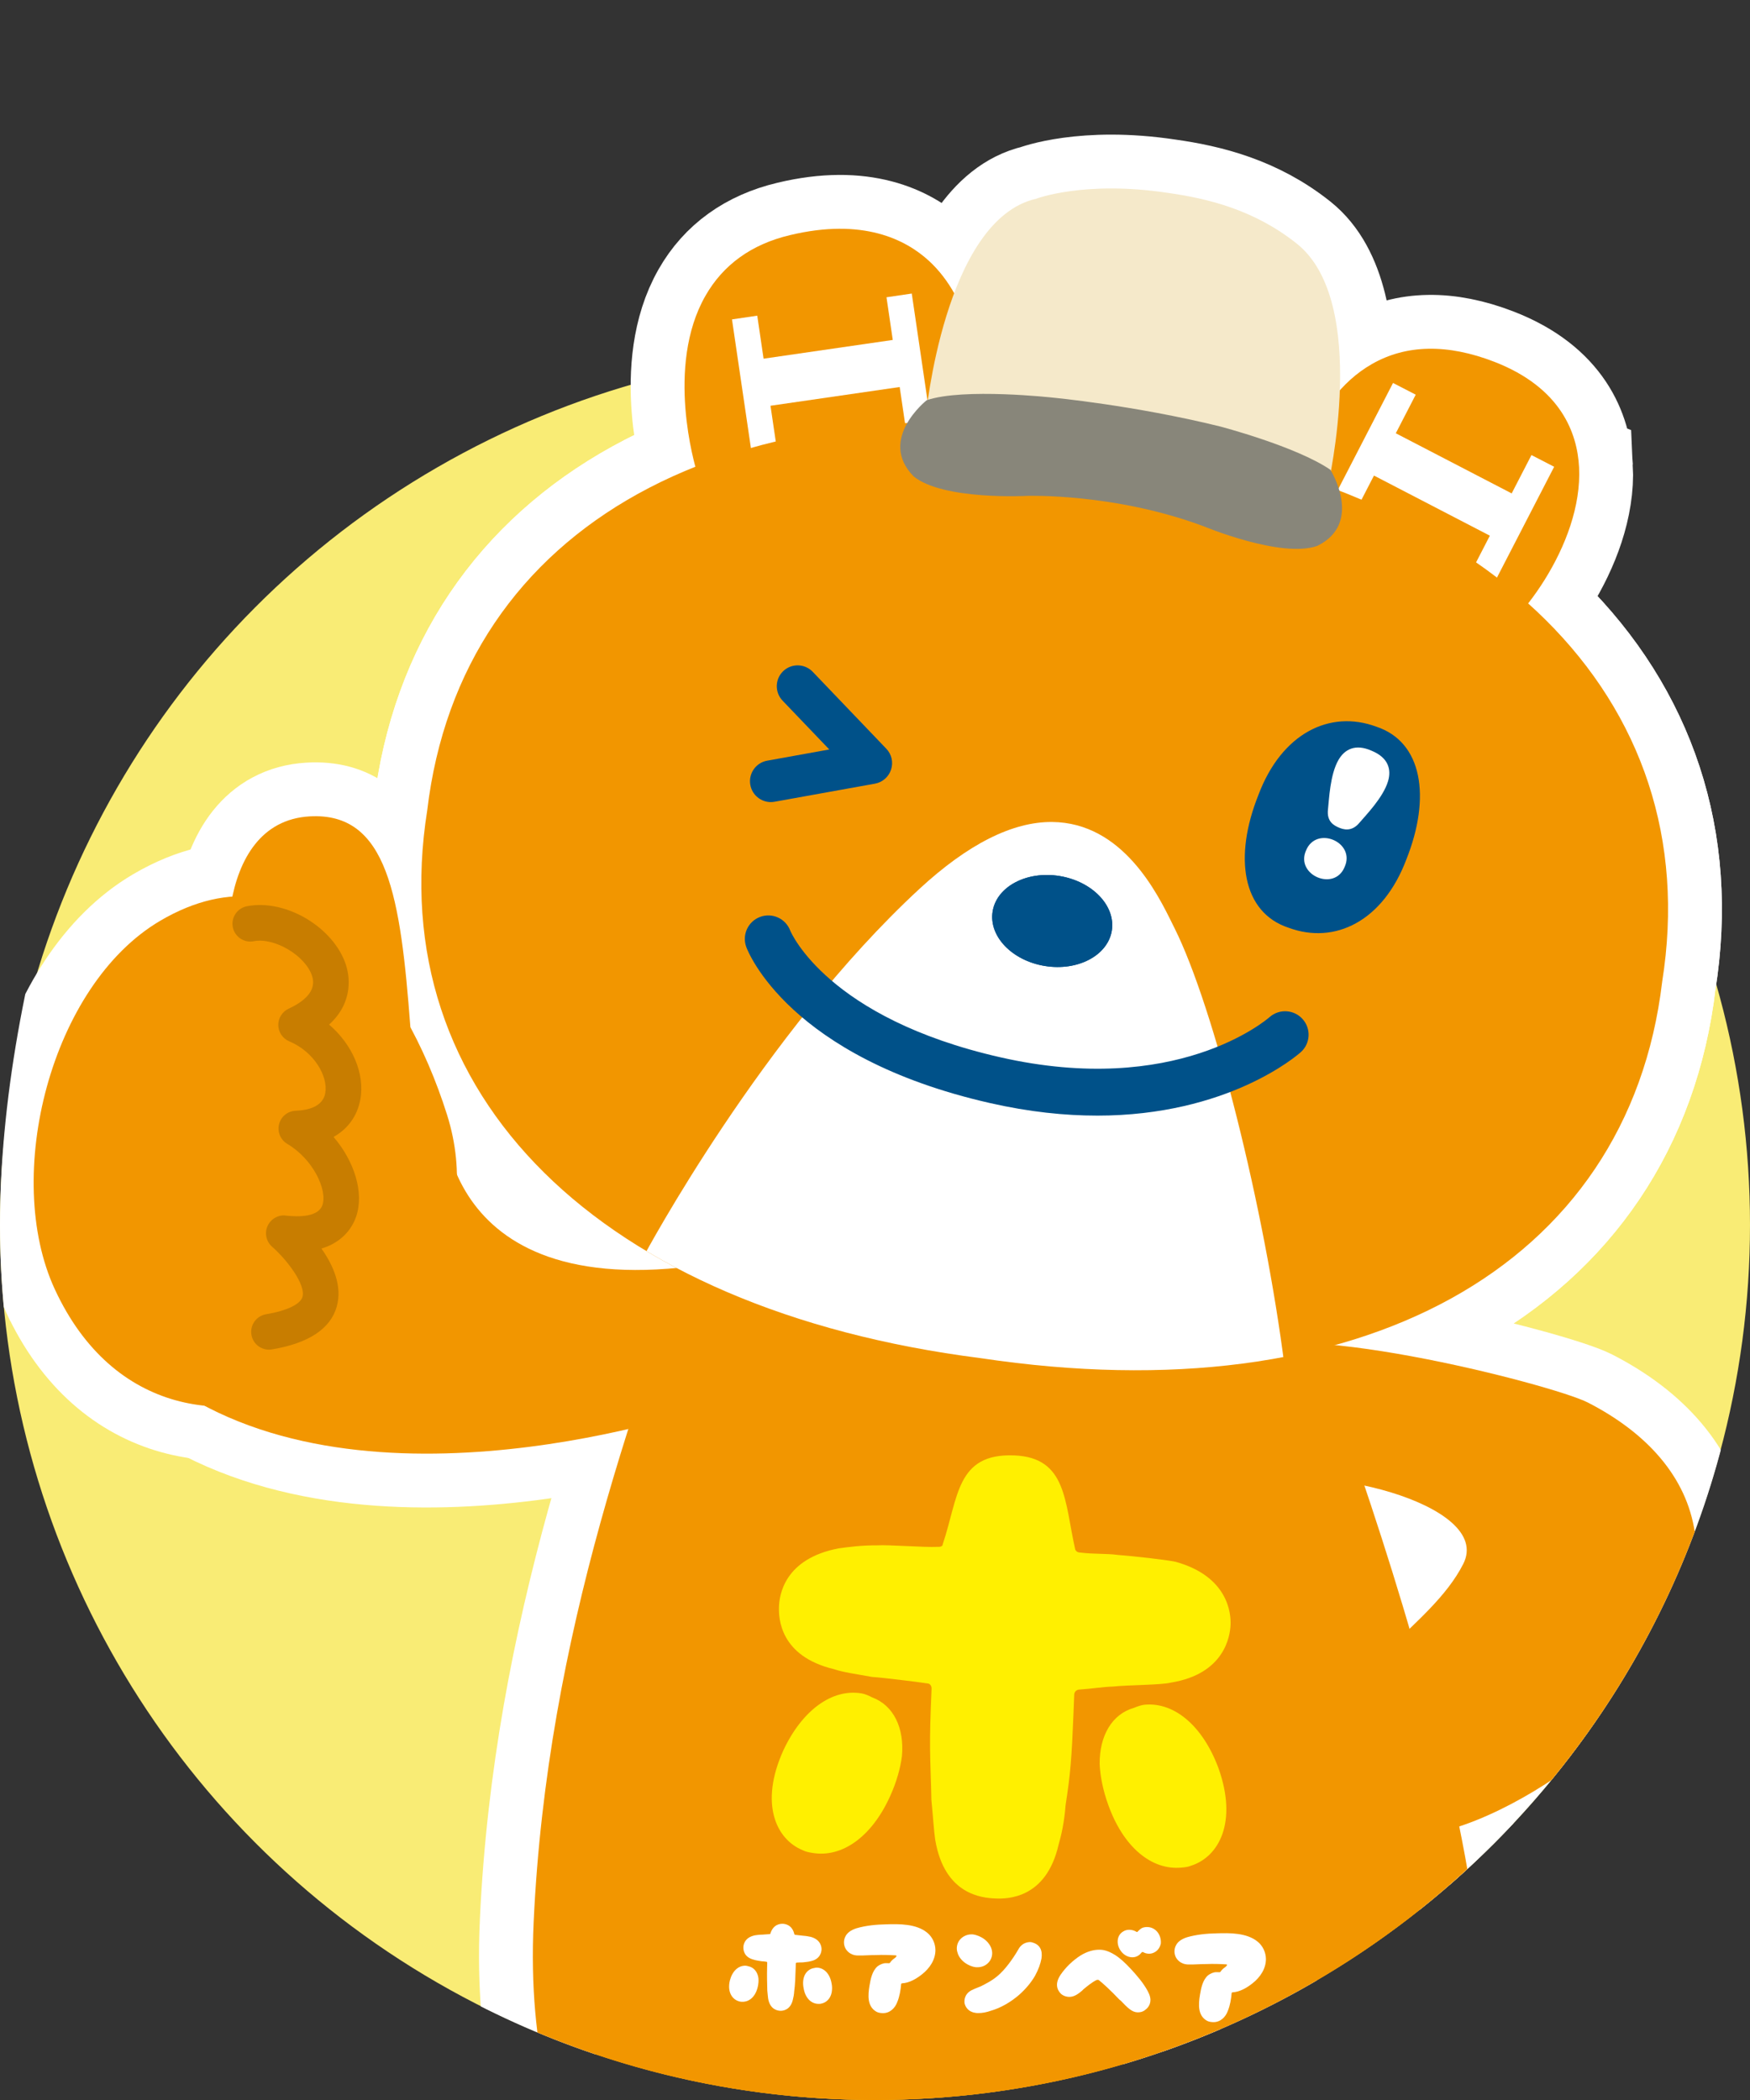 <?xml version="1.0" encoding="UTF-8"?><svg id="_レイヤー_2" xmlns="http://www.w3.org/2000/svg" width="130" height="156" xmlns:xlink="http://www.w3.org/1999/xlink" viewBox="0 0 130 156"><rect x="0" y="0" width="130" height="156" fill="#333333" stroke="none"/><defs><style>.cls-1,.cls-2{fill:none;}.cls-3{fill:#f29600;}.cls-4{fill:#fff000;}.cls-5{fill:#f9ec75;}.cls-6{fill:#005189;}.cls-2{stroke:#fff;stroke-width:8px;}.cls-7{clip-path:url(#clippath-4);}.cls-8{clip-path:url(#clippath-2);}.cls-9{clip-path:url(#clippath-6);}.cls-10{clip-path:url(#clippath-5);}.cls-11{fill:#fff;}.cls-12{fill:#88867a;}.cls-13{fill:#f5e9ca;}.cls-14{fill:#e52d8a;}.cls-15{fill:#c87d00;}.cls-16{clip-path:url(#clippath);}</style><clipPath id="clippath"><circle class="cls-5" cx="65" cy="91" r="65"/></clipPath><clipPath id="clippath-2"><path class="cls-1" d="M123.475,72.933c-2.51,21.209-22.415,32.2-50.629,27.958-28.311-3.602-44.471-19.601-41.109-40.693,2.509-21.21,22.414-32.203,50.629-27.964,28.308,3.608,44.467,19.605,41.109,40.698Z"/></clipPath><clipPath id="clippath-4"><path class="cls-1" d="M130,91c0,35.899-29.101,65-65,65S0,126.899,0,91,29.101,0,65,0c65,0,65,55.101,65,91Z"/></clipPath><clipPath id="clippath-5"><path class="cls-1" d="M123.475,72.933c-2.51,21.209-22.415,32.2-50.629,27.958-28.311-3.602-44.471-19.601-41.109-40.693,2.509-21.21,22.414-32.203,50.629-27.964,28.308,3.608,44.467,19.605,41.109,40.698Z"/></clipPath><clipPath id="clippath-6"><path class="cls-1" d="M123.475,72.933c-2.51,21.209-22.415,32.2-50.629,27.958-28.311-3.602-44.471-19.601-41.109-40.693,2.509-21.21,22.414-32.203,50.629-27.964,28.308,3.608,44.467,19.605,41.109,40.698Z"/></clipPath></defs><g id="design"><circle class="cls-5" cx="65" cy="91" r="65"/><g class="cls-16"><path class="cls-3" d="M39.644,142.758c.988-21.356,7.772-39.414,13.326-54.595l41.849,4.43c.768,1.948,19.469,47.731,14.536,65.1-.142.644-1.975,8.049-8.183,10.942-.168.149-1.388,1.41-2.697,7.105l-.088.38c-1.595,6.951-2.399,10.443-9.385,11.127-1.613.159-3.064-.305-4.307-1.379-3.93-3.379-4.421-11.933-4.445-12.295-.008-.183-.284-4.539-4.054-4.494-.137,0-.269.008-.396.019-3.273.322-2.909,4.582-2.891,4.76l.003.075c.018.588.313,14.668-8.863,14.971-.106.023-.264.054-.455.074-1.988.194-6.844-.609-8.972-12.262-.636-4.382-4.889-7.64-5.342-7.972-1.006-.579-10.538-6.574-9.636-25.985Z"/><path class="cls-3" d="M104.808,152.563c4.687-.459,8.873,2.984,9.331,7.669.46,4.69-2.981,8.875-7.669,9.335-4.685.458-8.873-2.981-9.331-7.671-.46-4.686,2.981-8.873,7.669-9.332Z"/><path class="cls-3" d="M93.194,110.385c4.067-1.896,17.814,1.25,15.505,5.794-2.466,4.853-9.215,7.543-9.362,13.548-.326,13.3,16.335,3.383,20.371-1.127,10.094-11.29,7.009-19.915-1.75-24.41-2.673-1.369-23.468-6.66-26.333-3.402"/><path class="cls-14" d="M93.505,109.219c.528,1.05.344.684,0,0"/><path class="cls-3" d="M32.87,81.784s-1.037,14.721,18.525,12.285l1.794,10.258s-23.931,8.593-39.175-.561"/><path class="cls-3" d="M17.98,75.948c-1.696-3.498-2.164-14.881,5.013-15.302,5.822-.341,6.759,5.991,7.493,15.662"/><path class="cls-3" d="M4.078,95.788c8.62,18.592,34.519,4.168,29.138-12.955-3.175-10.094-10.885-20.565-21.31-14.435-8.139,4.785-11.725,18.99-7.829,27.389Z"/><path class="cls-15" d="M19.982,100.261c-.635,0-1.196-.458-1.304-1.105-.122-.721.366-1.403,1.086-1.525,1.537-.258,2.548-.74,2.706-1.29.259-.908-1.145-2.75-2.26-3.73-.434-.383-.57-1.004-.335-1.533.235-.529.798-.853,1.361-.777.886.102,2.406.136,2.716-.783.381-1.133-.698-3.413-2.611-4.544-.505-.299-.754-.896-.609-1.465.143-.569.646-.975,1.235-.997.898-.033,2.009-.286,2.196-1.308.222-1.222-.8-3.061-2.679-3.85-.482-.203-.8-.672-.811-1.196-.009-.524.291-1.004.765-1.225,1.462-.68,2.049-1.499,1.745-2.435-.491-1.506-2.79-2.878-4.333-2.578-.711.142-1.413-.325-1.555-1.042-.141-.717.326-1.414,1.043-1.555,2.865-.571,6.447,1.55,7.362,4.355.222.684.649,2.699-1.251,4.435,1.709,1.464,2.672,3.622,2.317,5.565-.224,1.227-.926,2.183-1.988,2.78,1.542,1.796,2.282,4.126,1.683,5.905-.218.647-.849,1.866-2.582,2.388.858,1.216,1.569,2.782,1.136,4.311-.468,1.652-2.088,2.722-4.813,3.18-.075.012-.149.018-.221.018Z"/><path class="cls-3" d="M117.302,34.711c-.128-2.507-1.32-5.903-6.291-7.833-3.478-1.347-6.538-1.296-9.091.162-4.716,2.686-5.838,9.152-5.884,9.427l1.044.174,12.416,10.528.481.939c2.674-1.358,7.616-7.636,7.326-13.397Z"/><polygon class="cls-11" points="113.766 33.805 112.296 36.653 103.688 32.186 105.168 29.319 103.482 28.449 98.611 37.886 100.297 38.756 102.066 35.328 110.675 39.794 108.895 43.242 110.581 44.112 115.452 34.675 113.766 33.805"/><path class="cls-3" d="M69.012,19.383c-1.726-1.59-4.917-3.217-10.338-1.914-2.841.675-4.953,2.195-6.271,4.508-2.995,5.242-.754,12.688-.658,13.002l1.227-.376,18.141-1.913,1.261.197c.89-5.686-.366-10.736-3.361-13.504Z"/><polygon class="cls-11" points="67.399 32.59 69.276 32.313 67.731 21.806 65.854 22.083 66.32 25.253 56.723 26.645 56.253 23.45 54.376 23.727 55.922 34.234 57.799 33.958 57.237 30.142 66.834 28.75 67.399 32.59"/><path class="cls-3" d="M123.475,72.933c-2.51,21.209-22.415,32.2-50.629,27.958-28.311-3.602-44.471-19.601-41.109-40.693,2.509-21.21,22.414-32.203,50.629-27.964,28.308,3.608,44.467,19.605,41.109,40.698Z"/><g class="cls-8"><path class="cls-11" d="M95.43,101.539c-1.492-11.771-5.237-26.692-8.174-32.58l-.162-.326c-1.106-2.252-3.696-7.528-8.942-7.571-2.942-.024-6.261,1.651-9.862,4.979-11.648,10.77-20.382,27.117-20.47,27.276l-.371.704,15.946,8.121,24.528,2.357,7.588-2.303-.08-.655Z"/></g><path class="cls-6" d="M82.592,69.136c-.302,1.844-2.526,3.019-4.967,2.623-2.443-.393-4.185-2.208-3.887-4.053.298-1.845,2.521-3.024,4.962-2.632,2.445.395,4.187,2.213,3.892,4.061Z"/><path class="cls-6" d="M82.592,69.136c-.302,1.844-2.526,3.019-4.967,2.623-2.443-.393-4.185-2.208-3.887-4.053.298-1.845,2.521-3.024,4.962-2.632,2.445.395,4.187,2.213,3.892,4.061Z"/><path class="cls-6" d="M104.473,63.841c-1.732,4.592-5.31,6.349-8.751,5.077-3.438-1.133-4.088-5.241-2.241-9.861,1.727-4.596,5.309-6.349,8.751-5.078,3.436,1.129,4.084,5.237,2.241,9.862Z"/><path class="cls-6" d="M81.498,82.874c-2.385,0-5.043-.269-7.972-.936-14.923-3.392-17.967-11.257-18.089-11.59-.332-.904.132-1.905,1.035-2.237.901-.332,1.893.126,2.231,1.019.063.153,2.787,6.497,15.596,9.409,13.03,2.965,19.736-2.74,20.014-2.984.721-.633,1.82-.566,2.458.154.636.718.575,1.812-.14,2.451-.264.237-5.411,4.715-15.133,4.715Z"/><path class="cls-13" d="M85.021,33.754l-16.251-2.799s1.374-14.641,8.202-16.19c0,0,3.566-1.37,9.748-.442,3.048.427,6.479,1.278,9.614,3.777,5.465,4.356,2.313,18.001,2.313,18.001l-16.251-2.799"/><path class="cls-12" d="M89.425,39.1s5.761,2.404,8.429,1.452c3.464-1.697.974-5.655.974-5.655-2.54-1.741-8.222-3.224-8.222-3.224-6.385-1.57-12.381-2.133-12.381-2.133,0,0-6.653-.743-9.385.191,0,0-3.67,2.897-.974,5.655,2.195,1.79,8.429,1.452,8.429,1.452,0,0,6.472-.226,13.13,2.262Z"/><path class="cls-11" d="M99.885,64.406c-.758,1.856-3.681.587-2.863-1.232.764-1.866,3.703-.613,2.863,1.232Z"/><path class="cls-11" d="M103.111,58.036c.258-.868.033-1.748-1.208-2.262l-0-0c-1.226-.548-2.02-.106-2.473.678-.632,1.092-.699,2.954-.778,3.655-.116.926.444,1.214.798,1.367.307.132.949.361,1.541-.36.455-.539,1.76-1.868,2.119-3.077Z"/><path class="cls-6" d="M57.264,59.584c-.737,0-1.391-.526-1.526-1.276-.15-.843.409-1.65,1.251-1.8l4.615-.833-3.47-3.627c-.592-.618-.571-1.599.046-2.191.618-.592,1.6-.57,2.193.048l5.466,5.714c.396.412.533,1.008.354,1.551-.176.543-.636.945-1.2,1.046l-7.457,1.343c-.091.015-.184.024-.274.024Z"/><path class="cls-4" d="M79.8,125.872c-.02.508-.039.973-.059,1.482-.128,3.217-.221,4.422-.583,6.739-.095,1.268-.314,2.234-.522,2.947-.924,4.033-3.83,4.023-4.681,3.989-.986-.039-3.793-.258-4.482-4.355-.106-.725-.157-1.702-.285-2.979-.041-2.333-.173-3.547-.045-6.764.02-.508.041-1.016.059-1.482.008-.212-.119-.386-.298-.393-.714-.113-3.572-.46-4.111-.482-1.203-.218-2.14-.34-2.849-.58-4.001-.965-4.113-3.768-4.077-4.656.032-.804.366-3.546,4.436-4.317.722-.098,1.67-.23,2.881-.224.765-.054,3.492.16,4.436.113.224.009.405-.026.412-.195,1.171-3.472.996-6.771,5.313-6.599,3.908.156,3.728,3.441,4.529,6.992.083.173.216.221.395.228,1.072.128,1.891.055,2.784.175,1.163.089,3.572.355,4.284.51,3.907,1.089,4.11,3.852,4.078,4.657-.035.889-.46,3.67-4.436,4.316-.725.183-3.144.171-4.316.294-.674.015-1.633.168-2.443.22-.224-.009-.411.153-.419.365Z"/><path class="cls-4" d="M59.618,137.439c-1.99-.82-3.196-3.493-1.431-7.401,1.39-2.979,3.621-4.621,5.829-4.24.245.042.542.173.769.292,1.607.596,2.398,2.282,2.217,4.357-.111.895-.409,1.956-.881,2.988-1.365,3.024-3.577,4.589-5.785,4.208-.245-.042-.49-.085-.717-.203Z"/><path class="cls-4" d="M87.76,138.737c-2.232.204-4.312-1.533-5.431-4.656-.389-1.066-.602-2.147-.64-3.048-.015-2.083.908-3.701,2.557-4.167.236-.1.542-.207.789-.23,2.232-.204,4.324,1.611,5.473,4.691,1.448,4.036.033,6.605-2.016,7.264-.236.1-.483.123-.731.146Z"/><path class="cls-11" d="M54.949,148.684c-.517-.117-.945-.661-.73-1.562.176-.689.621-1.114,1.166-1.099.061.002.14.021.199.039.414.08.692.421.756.877.021.197.005.438-.053.675-.167.698-.611,1.105-1.157,1.09-.061-.001-.122-.003-.181-.021ZM59.116,145.867c-.003.103-.005.197-.008.3-.018.65-.044,1.284-.109,1.753-.016.257-.056.452-.094.597-.169.818-.769.862-.933.857-.191-.005-.769-.081-.911-.908-.021-.147-.034-.343-.062-.601-.013-.471-.031-1.106-.013-1.756.003-.103.005-.206.008-.3.001-.043-.023-.078-.057-.079-.14-.021-.26-.033-.363-.036-.234-.041-.415-.063-.552-.109-.776-.184-.804-.75-.799-.93.004-.163.063-.718.848-.886.138-.021.322-.05.556-.053.149-.013.339-.025.521-.037.044.001.08-.006.08-.041.218-.706.747-.734.92-.729.147.004.701.061.862.778.018.035.043.044.078.045.208.023.424.046.596.068.226.015.406.054.546.083.756.209.801.767.798.929-.005.18-.081.744-.847.886-.141.039-.323.05-.549.079-.131.005-.278.001-.434.014-.043-.001-.079.032-.08.075ZM61.772,147.328c.054.232.048.472.009.686-.092.451-.387.759-.804.834-.061.015-.122.014-.199.011-.529-.014-.959-.445-1.078-1.151-.085-.405-.04-.781.115-1.051.146-.253.393-.426.672-.461.061-.016.122-.031.2-.028.535.014.966.463,1.085,1.16Z"/><path class="cls-11" d="M65.116,149.449c-.707-.388-.641-1.244-.527-1.926.083-.494.195-1.108.604-1.457.159-.124.414-.237.613-.231.079-.006.14.004.217.006.035.001.061-.007.078-.024.128-.194.295-.309.375-.366.053-.033.206-.191.058-.195-.494-.031-.971-.044-1.457-.023-.459-.004-.901.044-1.361.032-.597-.016-.847-.4-.922-.547-.123-.251-.132-.552-.021-.806.129-.313.412-.528.858-.671.699-.204,1.463-.276,2.192-.291.981-.033,2.239-.042,3.044.613.389.311.619.805.622,1.302-.003.728-.434,1.351-.985,1.789-.416.332-.944.651-1.5.679-.026-.001-.062.032-.062.058-.039.444-.111.897-.279,1.311-.168.476-.569.859-1.088.845-.156-.004-.321-.026-.459-.098Z"/><path class="cls-11" d="M72.501,146.137c-.319-.034-.593-.178-.755-.286-.314-.206-.54-.504-.618-.805-.105-.302-.044-.635.127-.887.208-.294.568-.472.932-.463.026.001.061.002.078.002.328.043.601.187.772.295.657.446.853,1.154.482,1.692-.207.294-.558.465-.94.454-.017-.001-.052-.002-.078-.003ZM77.366,145.49c-.072.392-.221.809-.477,1.282-.292.505-.705.999-1.201,1.432-.614.531-1.369.965-2.086,1.168-.288.103-.63.18-.967.171-.07-.002-.129-.004-.208-.023-.493-.073-.725-.44-.777-.724-.014-.154-.043-.652.527-.953.142-.074.264-.113.387-.169.114-.048.22-.089.317-.129.271-.147.878-.414,1.395-.913.632-.591,1.201-1.511,1.41-1.88.256-.44.69-.487.855-.483.061.002.138.021.181.039.516.151.739.56.645,1.182Z"/><path class="cls-11" d="M85.394,148.211c.184.511-.041.906-.324,1.096-.151.133-.352.188-.569.182-.424-.012-.752-.355-1.242-.865l-.11-.089c-.649-.686-1.232-1.216-1.529-1.447-.034-.018-.112-.02-.155-.004-.352.17-.654.428-.964.677l-.125.125c-.266.216-.568.465-.966.454-.199-.006-.397-.07-.558-.195-.16-.142-.623-.626-.065-1.449.379-.556.896-1.056,1.487-1.434.468-.287.967-.436,1.408-.425.105.003.2.006.287.025.274.05.565.178.864.366.392.251.764.595,1.194,1.061.429.465.9,1.009,1.222,1.601.057.113.107.217.147.321ZM86.114,143.732c.098.199.136.423.12.637-.059.299-.231.534-.477.664-.141.074-.279.104-.418.1-.156-.005-.302-.043-.423-.123-.052-.01-.078-.002-.112.031-.063.084-.153.176-.249.233-.142.09-.29.129-.463.125-.346-.01-.679-.215-.887-.555-.308-.505-.213-1.112.237-1.365.142-.089.299-.129.464-.124.181.005.353.053.516.151.025.026.076.02.087-.014.098-.1.195-.192.319-.266.123-.057.281-.078.41-.075.371.01.703.225.876.581Z"/><path class="cls-11" d="M89.667,150.118c-.708-.388-.641-1.243-.527-1.926.083-.494.195-1.108.604-1.457.159-.124.414-.237.613-.231.079-.006.14.004.217.006.035.001.061-.007.078-.024.128-.194.295-.309.375-.366.053-.033.206-.191.058-.195-.494-.031-.971-.044-1.457-.023-.459-.004-.901.044-1.361.032-.597-.016-.847-.4-.922-.547-.123-.251-.132-.552-.021-.806.129-.313.412-.528.858-.671.699-.204,1.463-.276,2.192-.291.981-.034,2.238-.042,3.044.613.389.311.619.805.622,1.302-.003.728-.434,1.351-.985,1.789-.416.332-.944.651-1.5.679-.026-.001-.062.032-.062.058-.039.444-.111.897-.279,1.311-.168.476-.569.859-1.088.845-.156-.004-.321-.026-.459-.098Z"/></g><g class="cls-7"><path class="cls-2" d="M39.644,142.758c.988-21.356,7.772-39.414,13.326-54.595l41.849,4.43c.768,1.948,19.469,47.731,14.536,65.1-.142.644-1.975,8.049-8.183,10.942-.168.149-1.388,1.41-2.697,7.105l-.088.38c-1.595,6.951-2.399,10.443-9.385,11.127-1.613.159-3.064-.305-4.307-1.379-3.93-3.379-4.421-11.933-4.445-12.295-.008-.183-.284-4.539-4.054-4.494-.137,0-.269.008-.396.019-3.273.322-2.909,4.582-2.891,4.76l.003.075c.018.588.313,14.668-8.863,14.971-.106.023-.264.054-.455.074-1.988.194-6.844-.609-8.972-12.262-.636-4.382-4.889-7.64-5.342-7.972-1.006-.579-10.538-6.574-9.636-25.985Z"/><path class="cls-2" d="M104.808,152.563c4.687-.459,8.873,2.984,9.331,7.669.46,4.69-2.981,8.875-7.669,9.335-4.685.458-8.873-2.981-9.331-7.671-.46-4.686,2.981-8.873,7.669-9.332Z"/><path class="cls-2" d="M93.194,110.385c4.067-1.896,17.814,1.25,15.505,5.794-2.466,4.853-9.215,7.543-9.362,13.548-.326,13.3,16.335,3.383,20.371-1.127,10.094-11.29,7.009-19.915-1.75-24.41-2.673-1.369-23.468-6.66-26.333-3.402"/><path class="cls-2" d="M93.505,109.219c.528,1.05.344.684,0,0"/><path class="cls-2" d="M32.87,81.784s-1.037,14.721,18.525,12.285l1.794,10.258s-23.931,8.593-39.175-.561"/><path class="cls-2" d="M17.98,75.948c-1.696-3.498-2.164-14.881,5.013-15.302,5.822-.341,6.759,5.991,7.493,15.662"/><path class="cls-2" d="M4.078,95.788c8.62,18.592,34.519,4.168,29.138-12.955-3.175-10.094-10.885-20.565-21.31-14.435-8.139,4.785-11.725,18.99-7.829,27.389Z"/><path class="cls-2" d="M19.982,100.261c-.635,0-1.196-.458-1.304-1.105-.122-.721.366-1.403,1.086-1.525,1.537-.258,2.548-.74,2.706-1.29.259-.908-1.145-2.75-2.26-3.73-.434-.383-.57-1.004-.335-1.533.235-.529.798-.853,1.361-.777.886.102,2.406.136,2.716-.783.381-1.133-.698-3.413-2.611-4.544-.505-.299-.754-.896-.609-1.465.143-.569.646-.975,1.235-.997.898-.033,2.009-.286,2.196-1.308.222-1.222-.8-3.061-2.679-3.85-.482-.203-.8-.672-.811-1.196-.009-.524.291-1.004.765-1.225,1.462-.68,2.049-1.499,1.745-2.435-.491-1.506-2.79-2.878-4.333-2.578-.711.142-1.413-.325-1.555-1.042-.141-.717.326-1.414,1.043-1.555,2.865-.571,6.447,1.55,7.362,4.355.222.684.649,2.699-1.251,4.435,1.709,1.464,2.672,3.622,2.317,5.565-.224,1.227-.926,2.183-1.988,2.78,1.542,1.796,2.282,4.126,1.683,5.905-.218.647-.849,1.866-2.582,2.388.858,1.216,1.569,2.782,1.136,4.311-.468,1.652-2.088,2.722-4.813,3.18-.075.012-.149.018-.221.018Z"/><path class="cls-2" d="M117.302,34.711c-.128-2.507-1.32-5.903-6.291-7.833-3.478-1.347-6.538-1.296-9.091.162-4.716,2.686-5.838,9.152-5.884,9.427l1.044.174,12.416,10.528.481.939c2.674-1.358,7.616-7.636,7.326-13.397Z"/><polygon class="cls-2" points="113.766 33.805 112.296 36.653 103.688 32.186 105.168 29.319 103.482 28.449 98.611 37.886 100.297 38.756 102.066 35.328 110.675 39.794 108.895 43.242 110.581 44.112 115.452 34.675 113.766 33.805"/><path class="cls-2" d="M69.012,19.383c-1.726-1.59-4.917-3.217-10.338-1.914-2.841.675-4.953,2.195-6.271,4.508-2.995,5.242-.754,12.688-.658,13.002l1.227-.376,18.141-1.913,1.261.197c.89-5.686-.366-10.736-3.361-13.504Z"/><polygon class="cls-2" points="67.399 32.59 69.276 32.313 67.731 21.806 65.854 22.083 66.32 25.253 56.723 26.645 56.253 23.45 54.376 23.727 55.922 34.234 57.799 33.958 57.237 30.142 66.834 28.75 67.399 32.59"/><path class="cls-2" d="M123.475,72.933c-2.51,21.209-22.415,32.2-50.629,27.958-28.311-3.602-44.471-19.601-41.109-40.693,2.509-21.21,22.414-32.203,50.629-27.964,28.308,3.608,44.467,19.605,41.109,40.698Z"/><g class="cls-10"><path class="cls-2" d="M95.43,101.539c-1.492-11.771-5.237-26.692-8.174-32.58l-.162-.326c-1.106-2.252-3.696-7.528-8.942-7.571-2.942-.024-6.261,1.651-9.862,4.979-11.648,10.77-20.382,27.117-20.47,27.276l-.371.704,15.946,8.121,24.528,2.357,7.588-2.303-.08-.655Z"/></g><path class="cls-2" d="M82.592,69.136c-.302,1.844-2.526,3.019-4.967,2.623-2.443-.393-4.185-2.208-3.887-4.053.298-1.845,2.521-3.024,4.962-2.632,2.445.395,4.187,2.213,3.892,4.061Z"/><path class="cls-2" d="M82.592,69.136c-.302,1.844-2.526,3.019-4.967,2.623-2.443-.393-4.185-2.208-3.887-4.053.298-1.845,2.521-3.024,4.962-2.632,2.445.395,4.187,2.213,3.892,4.061Z"/><path class="cls-2" d="M82.592,69.136c-.302,1.844-2.526,3.019-4.967,2.623-2.443-.393-4.185-2.208-3.887-4.053.298-1.845,2.521-3.024,4.962-2.632,2.445.395,4.187,2.213,3.892,4.061Z"/><path class="cls-2" d="M82.592,69.136c-.302,1.844-2.526,3.019-4.967,2.623-2.443-.393-4.185-2.208-3.887-4.053.298-1.845,2.521-3.024,4.962-2.632,2.445.395,4.187,2.213,3.892,4.061Z"/><path class="cls-2" d="M104.473,63.841c-1.732,4.592-5.31,6.349-8.751,5.077-3.438-1.133-4.088-5.241-2.241-9.861,1.727-4.596,5.309-6.349,8.751-5.078,3.436,1.129,4.084,5.237,2.241,9.862Z"/><path class="cls-2" d="M104.473,63.841c-1.732,4.592-5.31,6.349-8.751,5.077-3.438-1.133-4.088-5.241-2.241-9.861,1.727-4.596,5.309-6.349,8.751-5.078,3.436,1.129,4.084,5.237,2.241,9.862Z"/><path class="cls-2" d="M123.475,72.933c-2.51,21.209-22.415,32.2-50.627,27.958-28.313-3.601-44.469-19.602-41.111-40.692,2.509-21.21,22.417-32.202,50.629-27.964,28.308,3.608,44.467,19.605,41.109,40.698Z"/><path class="cls-2" d="M81.498,82.874c-2.385,0-5.043-.269-7.972-.936-14.923-3.392-17.967-11.257-18.089-11.59-.332-.904.132-1.905,1.035-2.237.901-.332,1.893.126,2.231,1.019.063.153,2.787,6.497,15.596,9.409,13.03,2.965,19.736-2.74,20.014-2.984.721-.633,1.82-.566,2.458.154.636.718.575,1.812-.14,2.451-.264.237-5.411,4.715-15.133,4.715Z"/><path class="cls-2" d="M85.021,33.754l-16.251-2.799s1.374-14.641,8.202-16.19c0,0,3.566-1.37,9.748-.442,3.048.427,6.479,1.278,9.614,3.777,5.465,4.356,2.313,18.001,2.313,18.001l-16.251-2.799"/><path class="cls-2" d="M89.425,39.1s5.761,2.404,8.429,1.452c3.464-1.697.974-5.655.974-5.655-2.54-1.741-8.222-3.224-8.222-3.224-6.385-1.57-12.381-2.133-12.381-2.133,0,0-6.653-.743-9.385.191,0,0-3.67,2.897-.974,5.655,2.195,1.79,8.429,1.452,8.429,1.452,0,0,6.472-.226,13.13,2.262Z"/><path class="cls-2" d="M99.885,64.406c-.758,1.856-3.681.587-2.863-1.232.764-1.866,3.703-.613,2.863,1.232Z"/><path class="cls-2" d="M103.111,58.036c.258-.868.033-1.748-1.208-2.262l-0-0c-1.226-.548-2.02-.106-2.473.678-.632,1.092-.699,2.954-.778,3.655-.116.926.444,1.214.798,1.367.307.132.949.361,1.541-.36.455-.539,1.76-1.868,2.119-3.077Z"/><path class="cls-2" d="M57.264,59.584c-.737,0-1.391-.526-1.526-1.276-.15-.843.409-1.65,1.251-1.8l4.615-.833-3.47-3.627c-.592-.618-.571-1.599.046-2.191.618-.592,1.6-.57,2.193.048l5.466,5.714c.396.412.533,1.008.354,1.551-.176.543-.636.945-1.2,1.046l-7.457,1.343c-.091.015-.184.024-.274.024Z"/><path class="cls-2" d="M79.8,125.872c-.02.508-.039.973-.059,1.482-.128,3.217-.221,4.422-.583,6.739-.095,1.268-.314,2.234-.522,2.947-.924,4.033-3.83,4.023-4.681,3.989-.986-.039-3.793-.258-4.482-4.355-.106-.725-.157-1.702-.285-2.979-.041-2.333-.173-3.547-.045-6.764.02-.508.041-1.016.059-1.482.008-.212-.119-.386-.298-.393-.714-.113-3.572-.46-4.111-.482-1.203-.218-2.14-.34-2.849-.58-4.001-.965-4.113-3.768-4.077-4.656.032-.804.366-3.546,4.436-4.317.722-.098,1.67-.23,2.881-.224.765-.054,3.492.16,4.436.113.224.009.405-.026.412-.195,1.171-3.472.996-6.771,5.313-6.599,3.908.156,3.728,3.441,4.529,6.992.083.173.216.221.395.228,1.072.128,1.891.055,2.784.175,1.163.089,3.572.355,4.284.51,3.907,1.089,4.11,3.852,4.078,4.657-.035.889-.46,3.67-4.436,4.316-.725.183-3.144.171-4.316.294-.674.015-1.633.168-2.443.22-.224-.009-.411.153-.419.365Z"/><path class="cls-2" d="M59.618,137.439c-1.99-.82-3.196-3.493-1.431-7.401,1.39-2.979,3.621-4.621,5.829-4.24.245.042.542.173.769.292,1.607.596,2.398,2.282,2.217,4.357-.111.895-.409,1.956-.881,2.988-1.365,3.024-3.577,4.589-5.785,4.208-.245-.042-.49-.085-.717-.203Z"/><path class="cls-2" d="M87.76,138.737c-2.232.204-4.312-1.533-5.431-4.656-.389-1.066-.602-2.147-.64-3.048-.015-2.083.908-3.701,2.557-4.167.236-.1.542-.207.789-.23,2.232-.204,4.324,1.611,5.473,4.691,1.448,4.036.033,6.605-2.016,7.264-.236.1-.483.123-.731.146Z"/><path class="cls-2" d="M54.949,148.684c-.517-.117-.945-.661-.73-1.562.176-.689.621-1.114,1.166-1.099.061.002.14.021.199.039.414.08.692.421.756.877.021.197.005.438-.053.675-.167.698-.611,1.105-1.157,1.09-.061-.001-.122-.003-.181-.021ZM59.116,145.867c-.003.103-.005.197-.008.3-.018.65-.044,1.284-.109,1.753-.016.257-.056.452-.094.597-.169.818-.769.862-.933.857-.191-.005-.769-.081-.911-.908-.021-.147-.034-.343-.062-.601-.013-.471-.031-1.106-.013-1.756.003-.103.005-.206.008-.3.001-.043-.023-.078-.057-.079-.14-.021-.26-.033-.363-.036-.234-.041-.415-.063-.552-.109-.776-.184-.804-.75-.799-.93.004-.163.063-.718.848-.886.138-.021.322-.05.556-.053.149-.013.339-.025.521-.037.044.001.08-.006.08-.041.218-.706.747-.734.92-.729.147.004.701.061.862.778.018.035.043.044.078.045.208.023.424.046.596.068.226.015.406.054.546.083.756.209.801.767.798.929-.005.18-.081.744-.847.886-.141.039-.323.05-.549.079-.131.005-.278.001-.434.014-.043-.001-.079.032-.08.075ZM61.772,147.328c.054.232.048.472.009.686-.092.451-.387.759-.804.834-.061.015-.122.014-.199.011-.529-.014-.959-.445-1.078-1.151-.085-.405-.04-.781.115-1.051.146-.253.393-.426.672-.461.061-.016.122-.031.2-.028.535.014.966.463,1.085,1.16Z"/><path class="cls-2" d="M65.116,149.449c-.707-.388-.641-1.244-.527-1.926.083-.494.195-1.108.604-1.457.159-.124.414-.237.613-.231.079-.006.14.004.217.006.035.001.061-.007.078-.024.128-.194.295-.309.375-.366.053-.033.206-.191.058-.195-.494-.031-.971-.044-1.457-.023-.459-.004-.901.044-1.361.032-.597-.016-.847-.4-.922-.547-.123-.251-.132-.552-.021-.806.129-.313.412-.528.858-.671.699-.204,1.463-.276,2.192-.291.981-.033,2.239-.042,3.044.613.389.311.619.805.622,1.302-.003.728-.434,1.351-.985,1.789-.416.332-.944.651-1.5.679-.026-.001-.062.032-.062.058-.039.444-.111.897-.279,1.311-.168.476-.569.859-1.088.845-.156-.004-.321-.026-.459-.098Z"/><path class="cls-2" d="M72.501,146.137c-.319-.034-.593-.178-.755-.286-.314-.206-.54-.504-.618-.805-.105-.302-.044-.635.127-.887.208-.294.568-.472.932-.463.026.001.061.002.078.002.328.043.601.187.772.295.657.446.853,1.154.482,1.692-.207.294-.558.465-.94.454-.017-.001-.052-.002-.078-.003ZM77.366,145.49c-.072.392-.221.809-.477,1.282-.292.505-.705.999-1.201,1.432-.614.531-1.369.965-2.086,1.168-.288.103-.63.18-.967.171-.07-.002-.129-.004-.208-.023-.493-.073-.725-.44-.777-.724-.014-.154-.043-.652.527-.953.142-.074.264-.113.387-.169.114-.048.22-.089.317-.129.271-.147.878-.414,1.395-.913.632-.591,1.201-1.511,1.41-1.88.256-.44.69-.487.855-.483.061.002.138.021.181.039.516.151.739.56.645,1.182Z"/><path class="cls-2" d="M85.394,148.211c.184.511-.041.906-.324,1.096-.151.133-.352.188-.569.182-.424-.012-.752-.355-1.242-.865l-.11-.089c-.649-.686-1.232-1.216-1.529-1.447-.034-.018-.112-.02-.155-.004-.352.17-.654.428-.964.677l-.125.125c-.266.216-.568.465-.966.454-.199-.006-.397-.07-.558-.195-.16-.142-.623-.626-.065-1.449.379-.556.896-1.056,1.487-1.434.468-.287.967-.436,1.408-.425.105.003.2.006.287.025.274.05.565.178.864.366.392.251.764.595,1.194,1.061.429.465.9,1.009,1.222,1.601.057.113.107.217.147.321ZM86.114,143.732c.098.199.136.423.12.637-.059.299-.231.534-.477.664-.141.074-.279.104-.418.1-.156-.005-.302-.043-.423-.123-.052-.01-.078-.002-.112.031-.063.084-.153.176-.249.233-.142.09-.29.129-.463.125-.346-.01-.679-.215-.887-.555-.308-.505-.213-1.112.237-1.365.142-.089.299-.129.464-.124.181.005.353.053.516.151.025.026.076.02.087-.014.098-.1.195-.192.319-.266.123-.057.281-.078.41-.075.371.01.703.225.876.581Z"/><path class="cls-2" d="M89.667,150.118c-.708-.388-.641-1.243-.527-1.926.083-.494.195-1.108.604-1.457.159-.124.414-.237.613-.231.079-.006.14.004.217.006.035.001.061-.007.078-.024.128-.194.295-.309.375-.366.053-.033.206-.191.058-.195-.494-.031-.971-.044-1.457-.023-.459-.004-.901.044-1.361.032-.597-.016-.847-.4-.922-.547-.123-.251-.132-.552-.021-.806.129-.313.412-.528.858-.671.699-.204,1.463-.276,2.192-.291.981-.034,2.238-.042,3.044.613.389.311.619.805.622,1.302-.003.728-.434,1.351-.985,1.789-.416.332-.944.651-1.5.679-.026-.001-.062.032-.062.058-.039.444-.111.897-.279,1.311-.168.476-.569.859-1.088.845-.156-.004-.321-.026-.459-.098Z"/><path class="cls-3" d="M39.644,142.758c.988-21.356,7.772-39.414,13.326-54.595l41.849,4.43c.768,1.948,19.469,47.731,14.536,65.1-.142.644-1.975,8.049-8.183,10.942-.168.149-1.388,1.41-2.697,7.105l-.088.38c-1.595,6.951-2.399,10.443-9.385,11.127-1.613.159-3.064-.305-4.307-1.379-3.93-3.379-4.421-11.933-4.445-12.295-.008-.183-.284-4.539-4.054-4.494-.137,0-.269.008-.396.019-3.273.322-2.909,4.582-2.891,4.76l.003.075c.018.588.313,14.668-8.863,14.971-.106.023-.264.054-.455.074-1.988.194-6.844-.609-8.972-12.262-.636-4.382-4.889-7.64-5.342-7.972-1.006-.579-10.538-6.574-9.636-25.985Z"/><path class="cls-3" d="M104.808,152.563c4.687-.459,8.873,2.984,9.331,7.669.46,4.69-2.981,8.875-7.669,9.335-4.685.458-8.873-2.981-9.331-7.671-.46-4.686,2.981-8.873,7.669-9.332Z"/><path class="cls-3" d="M93.194,110.385c4.067-1.896,17.814,1.25,15.505,5.794-2.466,4.853-9.215,7.543-9.362,13.548-.326,13.3,16.335,3.383,20.371-1.127,10.094-11.29,7.009-19.915-1.75-24.41-2.673-1.369-23.468-6.66-26.333-3.402"/><path class="cls-14" d="M93.505,109.219c.528,1.05.344.684,0,0"/><path class="cls-3" d="M32.87,81.784s-1.037,14.721,18.525,12.285l1.794,10.258s-23.931,8.593-39.175-.561"/><path class="cls-3" d="M17.98,75.948c-1.696-3.498-2.164-14.881,5.013-15.302,5.822-.341,6.759,5.991,7.493,15.662"/><path class="cls-3" d="M4.078,95.788c8.62,18.592,34.519,4.168,29.138-12.955-3.175-10.094-10.885-20.565-21.31-14.435-8.139,4.785-11.725,18.99-7.829,27.389Z"/><path class="cls-15" d="M19.982,100.261c-.635,0-1.196-.458-1.304-1.105-.122-.721.366-1.403,1.086-1.525,1.537-.258,2.548-.74,2.706-1.29.259-.908-1.145-2.75-2.26-3.73-.434-.383-.57-1.004-.335-1.533.235-.529.798-.853,1.361-.777.886.102,2.406.136,2.716-.783.381-1.133-.698-3.413-2.611-4.544-.505-.299-.754-.896-.609-1.465.143-.569.646-.975,1.235-.997.898-.033,2.009-.286,2.196-1.308.222-1.222-.8-3.061-2.679-3.85-.482-.203-.8-.672-.811-1.196-.009-.524.291-1.004.765-1.225,1.462-.68,2.049-1.499,1.745-2.435-.491-1.506-2.79-2.878-4.333-2.578-.711.142-1.413-.325-1.555-1.042-.141-.717.326-1.414,1.043-1.555,2.865-.571,6.447,1.55,7.362,4.355.222.684.649,2.699-1.251,4.435,1.709,1.464,2.672,3.622,2.317,5.565-.224,1.227-.926,2.183-1.988,2.78,1.542,1.796,2.282,4.126,1.683,5.905-.218.647-.849,1.866-2.582,2.388.858,1.216,1.569,2.782,1.136,4.311-.468,1.652-2.088,2.722-4.813,3.18-.075.012-.149.018-.221.018Z"/><path class="cls-3" d="M117.302,34.711c-.128-2.507-1.32-5.903-6.291-7.833-3.478-1.347-6.538-1.296-9.091.162-4.716,2.686-5.838,9.152-5.884,9.427l1.044.174,12.416,10.528.481.939c2.674-1.358,7.616-7.636,7.326-13.397Z"/><polygon class="cls-11" points="113.766 33.805 112.296 36.653 103.688 32.186 105.168 29.319 103.482 28.449 98.611 37.886 100.297 38.756 102.066 35.328 110.675 39.794 108.895 43.242 110.581 44.112 115.452 34.675 113.766 33.805"/><path class="cls-3" d="M69.012,19.383c-1.726-1.59-4.917-3.217-10.338-1.914-2.841.675-4.953,2.195-6.271,4.508-2.995,5.242-.754,12.688-.658,13.002l1.227-.376,18.141-1.913,1.261.197c.89-5.686-.366-10.736-3.361-13.504Z"/><polygon class="cls-11" points="67.399 32.59 69.276 32.313 67.731 21.806 65.854 22.083 66.32 25.253 56.723 26.645 56.253 23.45 54.376 23.727 55.922 34.234 57.799 33.958 57.237 30.142 66.834 28.75 67.399 32.59"/><path class="cls-3" d="M123.475,72.933c-2.51,21.209-22.415,32.2-50.629,27.958-28.311-3.602-44.471-19.601-41.109-40.693,2.509-21.21,22.414-32.203,50.629-27.964,28.308,3.608,44.467,19.605,41.109,40.698Z"/><g class="cls-9"><path class="cls-11" d="M95.43,101.539c-1.492-11.771-5.237-26.692-8.174-32.58l-.162-.326c-1.106-2.252-3.696-7.528-8.942-7.571-2.942-.024-6.261,1.651-9.862,4.979-11.648,10.77-20.382,27.117-20.47,27.276l-.371.704,15.946,8.121,24.528,2.357,7.588-2.303-.08-.655Z"/></g><path class="cls-6" d="M82.592,69.136c-.302,1.844-2.526,3.019-4.967,2.623-2.443-.393-4.185-2.208-3.887-4.053.298-1.845,2.521-3.024,4.962-2.632,2.445.395,4.187,2.213,3.892,4.061Z"/><path class="cls-6" d="M82.592,69.136c-.302,1.844-2.526,3.019-4.967,2.623-2.443-.393-4.185-2.208-3.887-4.053.298-1.845,2.521-3.024,4.962-2.632,2.445.395,4.187,2.213,3.892,4.061Z"/><path class="cls-6" d="M104.473,63.841c-1.732,4.592-5.31,6.349-8.751,5.077-3.438-1.133-4.088-5.241-2.241-9.861,1.727-4.596,5.309-6.349,8.751-5.078,3.436,1.129,4.084,5.237,2.241,9.862Z"/><path class="cls-6" d="M81.498,82.874c-2.385,0-5.043-.269-7.972-.936-14.923-3.392-17.967-11.257-18.089-11.59-.332-.904.132-1.905,1.035-2.237.901-.332,1.893.126,2.231,1.019.063.153,2.787,6.497,15.596,9.409,13.03,2.965,19.736-2.74,20.014-2.984.721-.633,1.82-.566,2.458.154.636.718.575,1.812-.14,2.451-.264.237-5.411,4.715-15.133,4.715Z"/><path class="cls-13" d="M85.021,33.754l-16.251-2.799s1.374-14.641,8.202-16.19c0,0,3.566-1.37,9.748-.442,3.048.427,6.479,1.278,9.614,3.777,5.465,4.356,2.313,18.001,2.313,18.001l-16.251-2.799"/><path class="cls-12" d="M89.425,39.1s5.761,2.404,8.429,1.452c3.464-1.697.974-5.655.974-5.655-2.54-1.741-8.222-3.224-8.222-3.224-6.385-1.57-12.381-2.133-12.381-2.133,0,0-6.653-.743-9.385.191,0,0-3.67,2.897-.974,5.655,2.195,1.79,8.429,1.452,8.429,1.452,0,0,6.472-.226,13.13,2.262Z"/><path class="cls-11" d="M99.885,64.406c-.758,1.856-3.681.587-2.863-1.232.764-1.866,3.703-.613,2.863,1.232Z"/><path class="cls-11" d="M103.111,58.036c.258-.868.033-1.748-1.208-2.262l-0-0c-1.226-.548-2.02-.106-2.473.678-.632,1.092-.699,2.954-.778,3.655-.116.926.444,1.214.798,1.367.307.132.949.361,1.541-.36.455-.539,1.76-1.868,2.119-3.077Z"/><path class="cls-6" d="M57.264,59.584c-.737,0-1.391-.526-1.526-1.276-.15-.843.409-1.65,1.251-1.8l4.615-.833-3.47-3.627c-.592-.618-.571-1.599.046-2.191.618-.592,1.6-.57,2.193.048l5.466,5.714c.396.412.533,1.008.354,1.551-.176.543-.636.945-1.2,1.046l-7.457,1.343c-.091.015-.184.024-.274.024Z"/><path class="cls-4" d="M79.8,125.872c-.02.508-.039.973-.059,1.482-.128,3.217-.221,4.422-.583,6.739-.095,1.268-.314,2.234-.522,2.947-.924,4.033-3.83,4.023-4.681,3.989-.986-.039-3.793-.258-4.482-4.355-.106-.725-.157-1.702-.285-2.979-.041-2.333-.173-3.547-.045-6.764.02-.508.041-1.016.059-1.482.008-.212-.119-.386-.298-.393-.714-.113-3.572-.46-4.111-.482-1.203-.218-2.14-.34-2.849-.58-4.001-.965-4.113-3.768-4.077-4.656.032-.804.366-3.546,4.436-4.317.722-.098,1.67-.23,2.881-.224.765-.054,3.492.16,4.436.113.224.009.405-.026.412-.195,1.171-3.472.996-6.771,5.313-6.599,3.908.156,3.728,3.441,4.529,6.992.083.173.216.221.395.228,1.072.128,1.891.055,2.784.175,1.163.089,3.572.355,4.284.51,3.907,1.089,4.11,3.852,4.078,4.657-.035.889-.46,3.67-4.436,4.316-.725.183-3.144.171-4.316.294-.674.015-1.633.168-2.443.22-.224-.009-.411.153-.419.365Z"/><path class="cls-4" d="M59.618,137.439c-1.99-.82-3.196-3.493-1.431-7.401,1.39-2.979,3.621-4.621,5.829-4.24.245.042.542.173.769.292,1.607.596,2.398,2.282,2.217,4.357-.111.895-.409,1.956-.881,2.988-1.365,3.024-3.577,4.589-5.785,4.208-.245-.042-.49-.085-.717-.203Z"/><path class="cls-4" d="M87.76,138.737c-2.232.204-4.312-1.533-5.431-4.656-.389-1.066-.602-2.147-.64-3.048-.015-2.083.908-3.701,2.557-4.167.236-.1.542-.207.789-.23,2.232-.204,4.324,1.611,5.473,4.691,1.448,4.036.033,6.605-2.016,7.264-.236.1-.483.123-.731.146Z"/><path class="cls-11" d="M54.949,148.684c-.517-.117-.945-.661-.73-1.562.176-.689.621-1.114,1.166-1.099.061.002.14.021.199.039.414.08.692.421.756.877.021.197.005.438-.053.675-.167.698-.611,1.105-1.157,1.09-.061-.001-.122-.003-.181-.021ZM59.116,145.867c-.003.103-.005.197-.008.3-.018.65-.044,1.284-.109,1.753-.016.257-.056.452-.094.597-.169.818-.769.862-.933.857-.191-.005-.769-.081-.911-.908-.021-.147-.034-.343-.062-.601-.013-.471-.031-1.106-.013-1.756.003-.103.005-.206.008-.3.001-.043-.023-.078-.057-.079-.14-.021-.26-.033-.363-.036-.234-.041-.415-.063-.552-.109-.776-.184-.804-.75-.799-.93.004-.163.063-.718.848-.886.138-.021.322-.05.556-.053.149-.013.339-.025.521-.037.044.001.08-.006.08-.041.218-.706.747-.734.92-.729.147.004.701.061.862.778.018.035.043.044.078.045.208.023.424.046.596.068.226.015.406.054.546.083.756.209.801.767.798.929-.005.18-.081.744-.847.886-.141.039-.323.05-.549.079-.131.005-.278.001-.434.014-.043-.001-.079.032-.08.075ZM61.772,147.328c.054.232.048.472.009.686-.092.451-.387.759-.804.834-.061.015-.122.014-.199.011-.529-.014-.959-.445-1.078-1.151-.085-.405-.04-.781.115-1.051.146-.253.393-.426.672-.461.061-.016.122-.031.2-.028.535.014.966.463,1.085,1.16Z"/><path class="cls-11" d="M65.116,149.449c-.707-.388-.641-1.244-.527-1.926.083-.494.195-1.108.604-1.457.159-.124.414-.237.613-.231.079-.006.14.004.217.006.035.001.061-.007.078-.024.128-.194.295-.309.375-.366.053-.033.206-.191.058-.195-.494-.031-.971-.044-1.457-.023-.459-.004-.901.044-1.361.032-.597-.016-.847-.4-.922-.547-.123-.251-.132-.552-.021-.806.129-.313.412-.528.858-.671.699-.204,1.463-.276,2.192-.291.981-.033,2.239-.042,3.044.613.389.311.619.805.622,1.302-.003.728-.434,1.351-.985,1.789-.416.332-.944.651-1.5.679-.026-.001-.062.032-.062.058-.039.444-.111.897-.279,1.311-.168.476-.569.859-1.088.845-.156-.004-.321-.026-.459-.098Z"/><path class="cls-11" d="M72.501,146.137c-.319-.034-.593-.178-.755-.286-.314-.206-.54-.504-.618-.805-.105-.302-.044-.635.127-.887.208-.294.568-.472.932-.463.026.001.061.002.078.002.328.043.601.187.772.295.657.446.853,1.154.482,1.692-.207.294-.558.465-.94.454-.017-.001-.052-.002-.078-.003ZM77.366,145.49c-.072.392-.221.809-.477,1.282-.292.505-.705.999-1.201,1.432-.614.531-1.369.965-2.086,1.168-.288.103-.63.18-.967.171-.07-.002-.129-.004-.208-.023-.493-.073-.725-.44-.777-.724-.014-.154-.043-.652.527-.953.142-.074.264-.113.387-.169.114-.048.22-.089.317-.129.271-.147.878-.414,1.395-.913.632-.591,1.201-1.511,1.41-1.88.256-.44.69-.487.855-.483.061.002.138.021.181.039.516.151.739.56.645,1.182Z"/><path class="cls-11" d="M85.394,148.211c.184.511-.041.906-.324,1.096-.151.133-.352.188-.569.182-.424-.012-.752-.355-1.242-.865l-.11-.089c-.649-.686-1.232-1.216-1.529-1.447-.034-.018-.112-.02-.155-.004-.352.17-.654.428-.964.677l-.125.125c-.266.216-.568.465-.966.454-.199-.006-.397-.07-.558-.195-.16-.142-.623-.626-.065-1.449.379-.556.896-1.056,1.487-1.434.468-.287.967-.436,1.408-.425.105.003.2.006.287.025.274.05.565.178.864.366.392.251.764.595,1.194,1.061.429.465.9,1.009,1.222,1.601.057.113.107.217.147.321ZM86.114,143.732c.098.199.136.423.12.637-.059.299-.231.534-.477.664-.141.074-.279.104-.418.1-.156-.005-.302-.043-.423-.123-.052-.01-.078-.002-.112.031-.063.084-.153.176-.249.233-.142.09-.29.129-.463.125-.346-.01-.679-.215-.887-.555-.308-.505-.213-1.112.237-1.365.142-.089.299-.129.464-.124.181.005.353.053.516.151.025.026.076.02.087-.014.098-.1.195-.192.319-.266.123-.057.281-.078.41-.075.371.01.703.225.876.581Z"/><path class="cls-11" d="M89.667,150.118c-.708-.388-.641-1.243-.527-1.926.083-.494.195-1.108.604-1.457.159-.124.414-.237.613-.231.079-.006.14.004.217.006.035.001.061-.007.078-.024.128-.194.295-.309.375-.366.053-.033.206-.191.058-.195-.494-.031-.971-.044-1.457-.023-.459-.004-.901.044-1.361.032-.597-.016-.847-.4-.922-.547-.123-.251-.132-.552-.021-.806.129-.313.412-.528.858-.671.699-.204,1.463-.276,2.192-.291.981-.034,2.238-.042,3.044.613.389.311.619.805.622,1.302-.003.728-.434,1.351-.985,1.789-.416.332-.944.651-1.5.679-.026-.001-.062.032-.062.058-.039.444-.111.897-.279,1.311-.168.476-.569.859-1.088.845-.156-.004-.321-.026-.459-.098Z"/></g></g></svg>